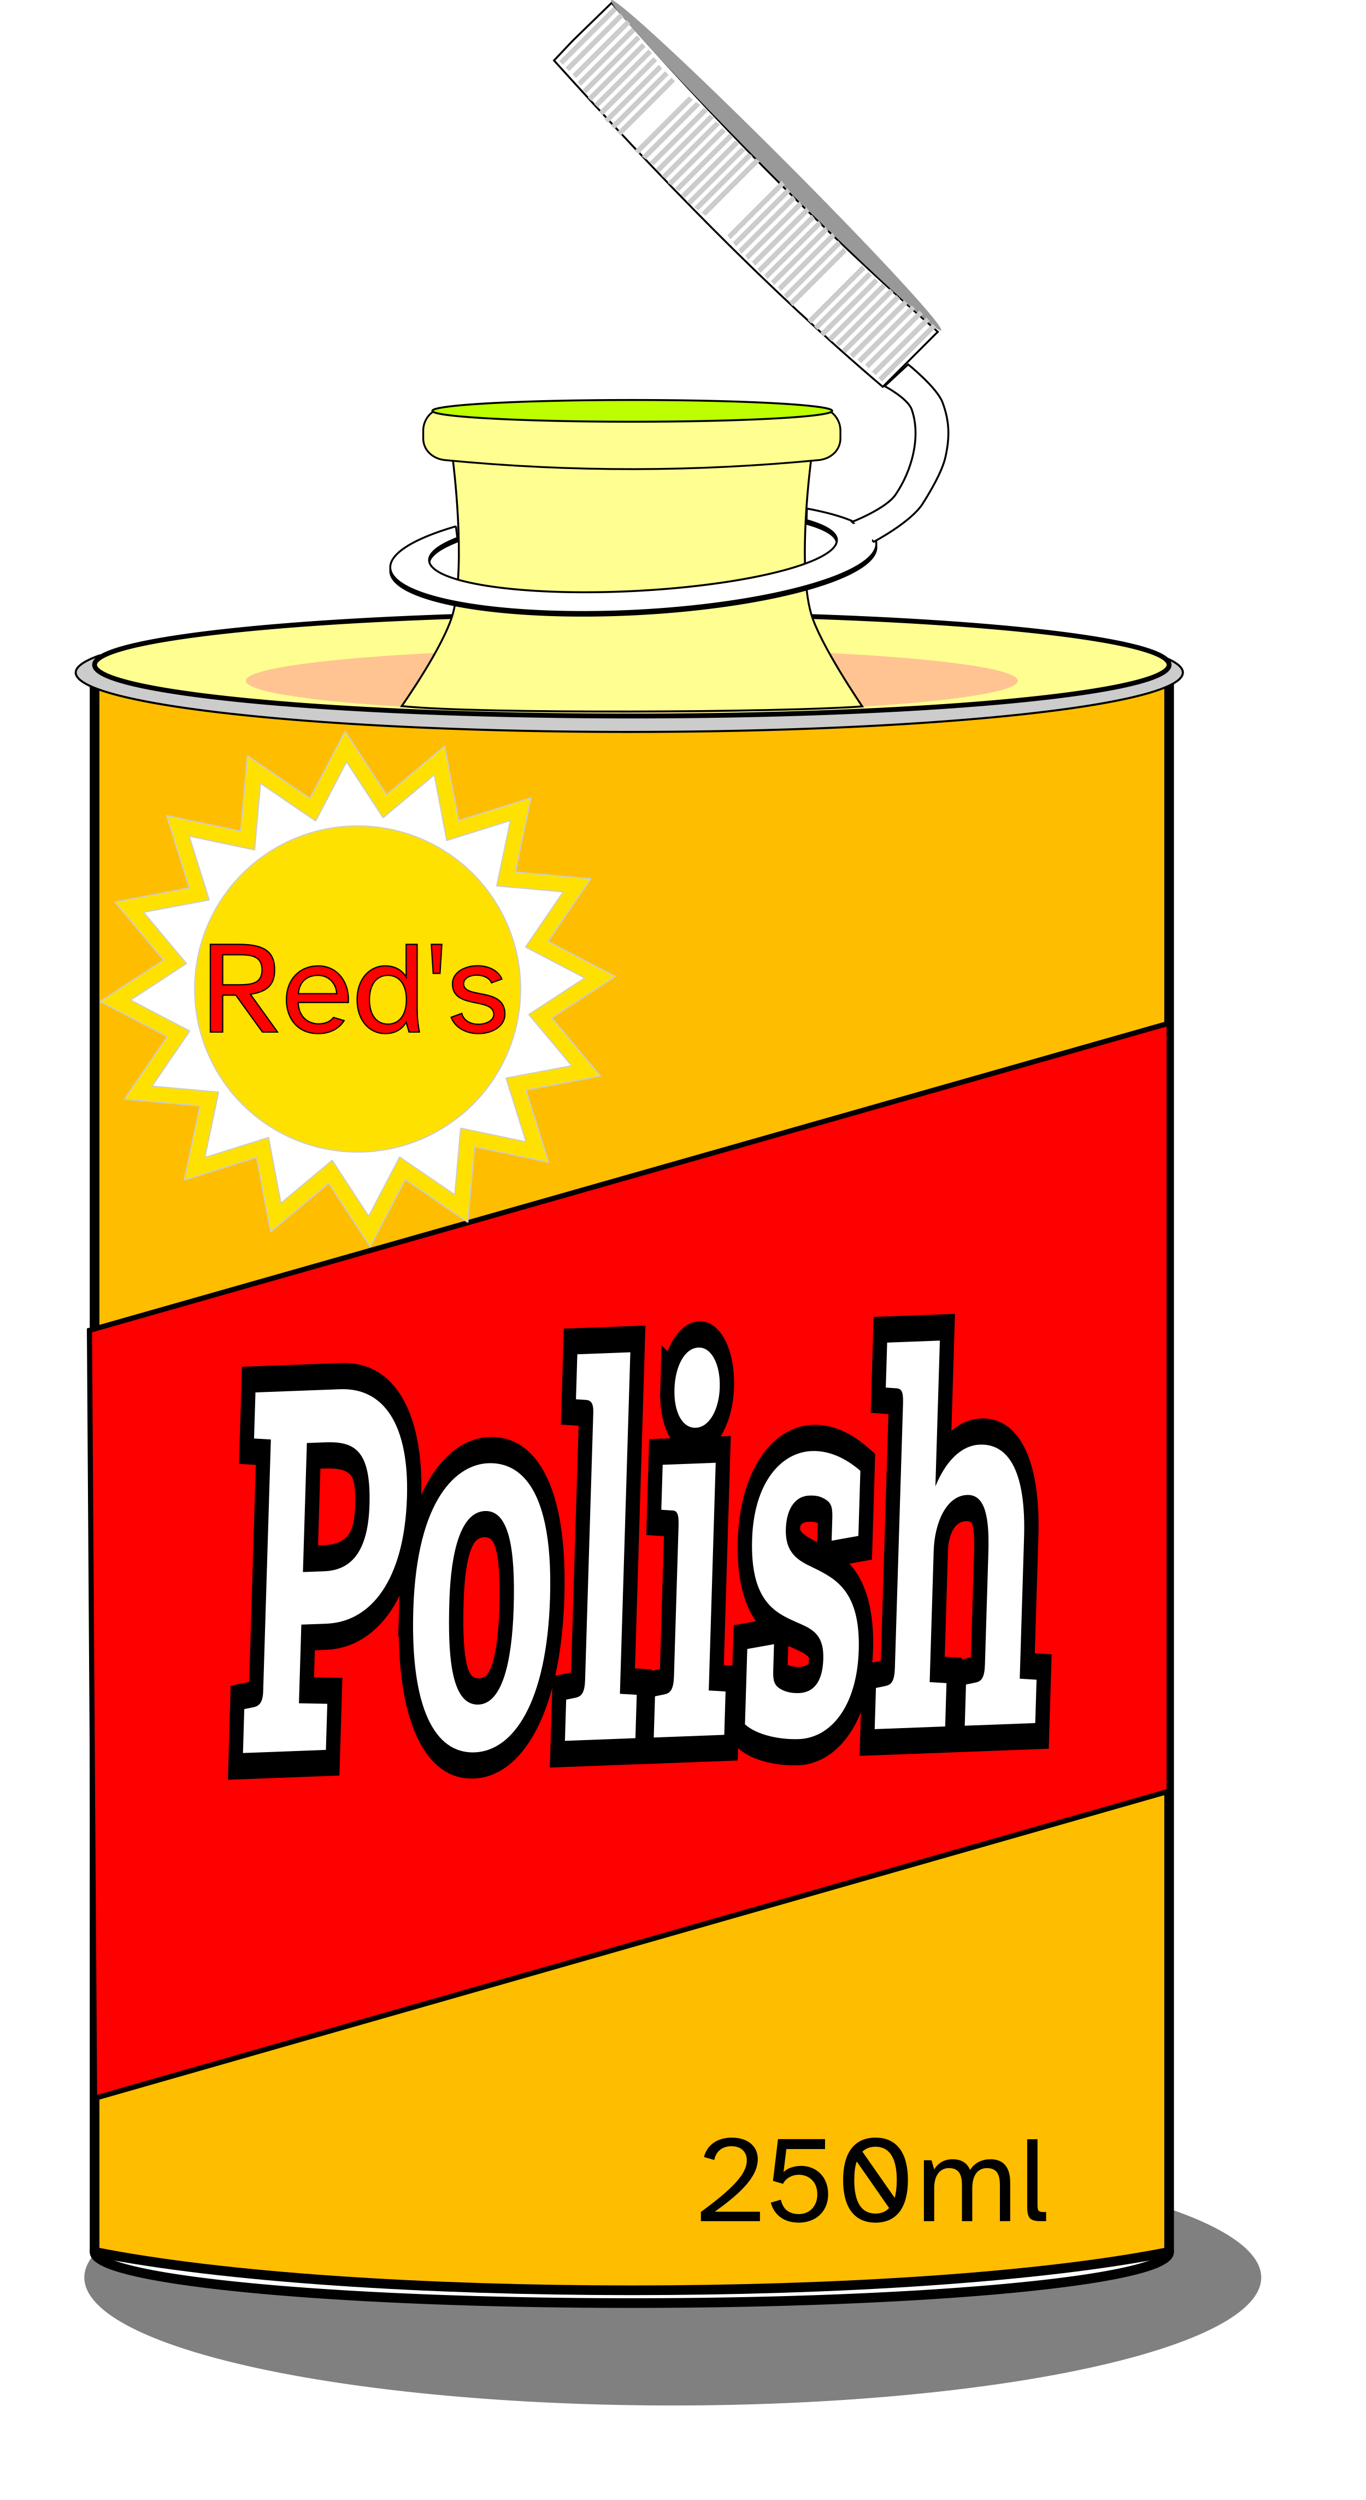 <?xml version="1.0" encoding="UTF-8" standalone="no"?>
<!-- Created with Inkscape (http://www.inkscape.org/) -->

<svg
   xmlns:dc="http://purl.org/dc/elements/1.1/"
   xmlns:cc="http://creativecommons.org/ns#"
   xmlns:rdf="http://www.w3.org/1999/02/22-rdf-syntax-ns#"
   xmlns:svg="http://www.w3.org/2000/svg"
   xmlns="http://www.w3.org/2000/svg"
   xmlns:sodipodi="http://sodipodi.sourceforge.net/DTD/sodipodi-0.dtd"
   xmlns:inkscape="http://www.inkscape.org/namespaces/inkscape"
   width="70.633mm"
   height="129.206mm"
   viewBox="0 0 70.633 129.206"
   version="1.1"
   id="svg8"
   inkscape:version="0.92.5 (0.92.5+69)"
   sodipodi:docname="polish.svg">
  <title
     id="title1298">Polish</title>
  <defs
     id="defs2">
    <filter
       inkscape:collect="always"
       style="color-interpolation-filters:sRGB"
       id="filter1193"
       x="-0.036"
       width="1.072"
       y="-0.036"
       height="1.072">
      <feGaussianBlur
         inkscape:collect="always"
         stdDeviation="0.472"
         id="feGaussianBlur1195" />
    </filter>
    <filter
       inkscape:collect="always"
       style="color-interpolation-filters:sRGB"
       id="filter1290"
       x="-0.08"
       width="1.161"
       y="-0.37"
       height="1.739">
      <feGaussianBlur
         inkscape:collect="always"
         stdDeviation="2.037"
         id="feGaussianBlur1292" />
    </filter>
  </defs>
  <sodipodi:namedview
     id="base"
     pagecolor="#ffffff"
     bordercolor="#666666"
     borderopacity="1.0"
     inkscape:pageopacity="0.0"
     inkscape:pageshadow="2"
     inkscape:zoom="1"
     inkscape:cx="174.65537"
     inkscape:cy="239.75767"
     inkscape:document-units="mm"
     inkscape:current-layer="layer1"
     showgrid="false"
     inkscape:snap-global="false"
     inkscape:window-width="1366"
     inkscape:window-height="703"
     inkscape:window-x="0"
     inkscape:window-y="0"
     inkscape:window-maximized="1">
    <inkscape:grid
       type="xygrid"
       id="grid10"
       originx="-16.277"
       originy="-100.944" />
  </sodipodi:namedview>
  <g
     inkscape:label="Layer 1"
     inkscape:groupmode="layer"
     id="layer1"
     transform="translate(-16.277,-66.85)">
    <path
       style="opacity:1;fill:#808080;fill-opacity:1;stroke:none;stroke-width:2;stroke-linecap:round;stroke-linejoin:bevel;stroke-opacity:1;filter:url(#filter1290)"
       d="m 81.492,184.552 a 30.427,6.615 0 0 1 -30.427,6.615 30.427,6.615 0 0 1 -30.427,-6.615 30.427,6.615 0 0 1 30.427,-6.615 30.427,6.615 0 0 1 30.427,6.615 z"
       id="path1240"
       inkscape:connector-curvature="0" />
    <path
       style="opacity:1;fill:#ffffff;fill-opacity:1;stroke:#000000;stroke-width:0.5;stroke-linecap:round;stroke-linejoin:bevel;stroke-opacity:1"
       d="m 76.729,183.229 a 27.781,2.646 0 0 1 -27.781,2.646 27.781,2.646 0 0 1 -27.781,-2.646 27.781,2.646 0 0 1 27.781,-2.646 27.781,2.646 0 0 1 27.781,2.646 z"
       id="ellipse16" />
    <path
       style="opacity:1;fill:#ffbd00;fill-opacity:1;stroke:#000000;stroke-width:0.5;stroke-linecap:round;stroke-linejoin:bevel;stroke-opacity:1"
       d="m 21.167,183.229 v -82.021 h 55.562 v 82.021 c -13.229,2.646 -42.333,2.646 -55.562,0 z"
       id="rect14"
       inkscape:connector-curvature="0"
       sodipodi:nodetypes="ccccc" />
    <path
       style="opacity:1;fill:#cccccc;fill-opacity:1;stroke:#000000;stroke-width:0.107;stroke-linecap:round;stroke-linejoin:bevel;stroke-opacity:1"
       d="m 48.816,104.676 a 28.624,3.07 0 0 1 -28.624,-3.07 28.624,3.07 0 0 1 1.237,-0.884 27.578,3.076 0 0 0 27.387,2.729 27.578,3.076 0 0 0 27.379,-2.739 28.624,3.07 0 0 1 1.245,0.894 28.624,3.07 0 0 1 -28.624,3.07 z"
       id="ellipse19"
       inkscape:connector-curvature="0" />
    <path
       style="opacity:1;fill:#ffff91;fill-opacity:1;stroke:#000000;stroke-width:0.25;stroke-linecap:round;stroke-linejoin:bevel;stroke-opacity:1"
       d="m 76.729,101.208 a 27.781,2.646 0 0 1 -27.781,2.646 27.781,2.646 0 0 1 -27.781,-2.646 27.781,2.646 0 0 1 27.781,-2.646 27.781,2.646 0 0 1 27.781,2.646 z"
       id="path12" />
    <path
       style="opacity:1;fill:#ffc491;fill-opacity:1;stroke:none;stroke-width:0.168;stroke-linecap:round;stroke-linejoin:bevel;stroke-opacity:1"
       d="m 68.907,102.033 a 19.959,1.667 0 0 1 -19.959,1.667 19.959,1.667 0 0 1 -19.959,-1.667 19.959,1.667 0 0 1 19.959,-1.667 19.959,1.667 0 0 1 19.959,1.667 z"
       id="ellipse836" />
    <path
       style="fill:#ffff91;fill-opacity:1;stroke:#000000;stroke-width:0.1;stroke-linecap:butt;stroke-linejoin:miter;stroke-opacity:1"
       d="m 37.05,103.341 c 0,0 2.189,-3.1 2.646,-4.779 0.695,-2.553 0,-7.938 0,-7.938 h 18.521 c 0,0 -0.729,5.394 0,7.938 0.459,1.6 2.646,4.795 2.646,4.795 -4.017,0.31 -19.879,0.404 -23.812,-0.016 z"
       id="path24"
       inkscape:connector-curvature="0"
       sodipodi:nodetypes="csccscc" />
    <path
       style="opacity:1;fill:#ffff91;fill-opacity:1;stroke:#000000;stroke-width:0.095;stroke-linecap:round;stroke-linejoin:bevel;stroke-opacity:1"
       d="m 39.286,87.977 c 6.441,0.779 12.882,0.717 19.323,0 0.619,-0.069 1.125,0.502 1.125,1.125 v 0.401 c 0,0.623 -0.504,1.065 -1.125,1.125 -6.202,0.597 -12.622,0.649 -19.323,0 -0.62,-0.06 -1.125,-0.502 -1.125,-1.125 V 89.101 c 0,-0.623 0.506,-1.199 1.125,-1.125 z"
       id="rect834"
       inkscape:connector-curvature="0"
       sodipodi:nodetypes="sssssssss" />
    <path
       inkscape:connector-curvature="0"
       id="path858"
       d="m 39.851,94.238 a 2.853,12.582 87.089 0 0 -3.393,2.148 2.853,12.582 87.089 0 0 12.71,2.21 2.853,12.582 87.089 0 0 12.421,-3.488 2.853,12.582 87.089 0 0 -3.589,-1.788 c -0.007,0.197 -0.013,0.383 -0.017,0.601 a 2.115,10.557 87.089 0 1 1.569,1.009 2.115,10.557 87.089 0 1 -10.436,2.649 2.115,10.557 87.089 0 1 -10.651,-1.577 2.115,10.557 87.089 0 1 1.461,-1.164 c -0.026,-0.218 -0.05,-0.404 -0.076,-0.601 z"
       style="opacity:1;fill:#000000;fill-opacity:1;stroke:#000000;stroke-width:0.1;stroke-linecap:round;stroke-linejoin:bevel;stroke-opacity:1" />
    <path
       style="opacity:1;fill:#ffffff;fill-opacity:1;stroke:#000000;stroke-width:0.1;stroke-linecap:round;stroke-linejoin:bevel;stroke-opacity:1"
       d="m 39.851,94.051 a 2.853,12.582 87.089 0 0 -3.393,2.148 2.853,12.582 87.089 0 0 12.71,2.21 2.853,12.582 87.089 0 0 12.421,-3.488 2.853,12.582 87.089 0 0 -3.589,-1.788 c -0.007,0.197 -0.013,0.383 -0.017,0.601 a 2.115,10.557 87.089 0 1 1.569,1.009 2.115,10.557 87.089 0 1 -10.436,2.649 2.115,10.557 87.089 0 1 -10.651,-1.577 2.115,10.557 87.089 0 1 1.461,-1.164 c -0.026,-0.218 -0.05,-0.404 -0.076,-0.601 z"
       id="path838"
       inkscape:connector-curvature="0" />
    <path
       style="fill:#ffffff;stroke:#000000;stroke-width:0.1;stroke-linecap:butt;stroke-linejoin:miter;stroke-opacity:1"
       d="m 60.336,93.822 c 0,0 1.746,-0.675 2.245,-1.403 0.843,-1.231 1.331,-2.987 0.842,-4.397 -0.203,-0.585 -1.403,-1.216 -1.403,-1.216 l 1.216,-1.123 c 0,0 1.491,1.198 1.777,1.964 0.365,0.975 0.379,1.79 0.155,2.806 -0.168,0.761 -0.767,1.773 -1.184,2.432 -0.602,0.952 -2.526,1.964 -2.526,1.964 z"
       id="path849"
       inkscape:connector-curvature="0"
       sodipodi:nodetypes="cssccssscc" />
    <path
       style="fill:#ffffff;stroke:none;stroke-width:0.265px;stroke-linecap:butt;stroke-linejoin:miter;stroke-opacity:1"
       d="m 59.962,94.009 1.59,-0.281 -0.281,1.59 z"
       id="path853"
       inkscape:connector-curvature="0" />
    <path
       style="opacity:1;fill:#bdff00;fill-opacity:1;stroke:#000000;stroke-width:0.1;stroke-linecap:round;stroke-linejoin:bevel;stroke-opacity:1"
       d="M 59.307,88.083 A 10.337,0.561 0 0 1 48.97,88.645 10.337,0.561 0 0 1 38.634,88.083 10.337,0.561 0 0 1 48.97,87.522 10.337,0.561 0 0 1 59.307,88.083 Z"
       id="path856" />
    <g
       id="g1144"
       transform="rotate(45,54.924,76.882)">
      <g
         transform="rotate(-45,54.918,76.883)"
         id="g864">
        <path
           style="fill:#ffffff;stroke:#000000;stroke-width:0.1;stroke-linecap:butt;stroke-linejoin:miter;stroke-opacity:1"
           d="m 45.888,68.96 2.012,-1.957 c 5.053,5.78 10.569,11.468 16.867,16.999 l -2.844,2.844 C 55.822,81.66 50.281,75.911 44.923,69.98 Z"
           id="path851"
           inkscape:connector-curvature="0"
           sodipodi:nodetypes="cccccc" />
        <path
           transform="rotate(45)"
           style="opacity:1;fill:#999999;fill-opacity:1;stroke:none;stroke-width:0.1;stroke-linecap:round;stroke-linejoin:bevel;stroke-opacity:1"
           d="M 105.264,13.425 A 12.067,0.472 0 0 1 93.197,13.898 12.067,0.472 0 0 1 81.13,13.425 12.067,0.472 0 0 1 93.197,12.953 12.067,0.472 0 0 1 105.264,13.425 Z"
           id="path860" />
      </g>
      <path
         inkscape:connector-curvature="0"
         id="path866"
         d="m 43.314,74.937 v 3.969"
         style="fill:none;stroke:#cccccc;stroke-width:0.265px;stroke-linecap:butt;stroke-linejoin:miter;stroke-opacity:1" />
      <path
         style="fill:none;stroke:#cccccc;stroke-width:0.265px;stroke-linecap:butt;stroke-linejoin:miter;stroke-opacity:1"
         d="m 43.782,74.937 v 3.969"
         id="path868"
         inkscape:connector-curvature="0" />
      <path
         inkscape:connector-curvature="0"
         id="path870"
         d="m 44.282,74.937 v 3.969"
         style="fill:none;stroke:#cccccc;stroke-width:0.265px;stroke-linecap:butt;stroke-linejoin:miter;stroke-opacity:1" />
      <path
         style="fill:none;stroke:#cccccc;stroke-width:0.265px;stroke-linecap:butt;stroke-linejoin:miter;stroke-opacity:1"
         d="m 44.749,75.031 v 3.969"
         id="path872"
         inkscape:connector-curvature="0" />
      <path
         inkscape:connector-curvature="0"
         id="path874"
         d="m 45.217,75.124 v 3.969"
         style="fill:none;stroke:#cccccc;stroke-width:0.265px;stroke-linecap:butt;stroke-linejoin:miter;stroke-opacity:1" />
      <path
         style="fill:none;stroke:#cccccc;stroke-width:0.265px;stroke-linecap:butt;stroke-linejoin:miter;stroke-opacity:1"
         d="m 45.685,75.218 v 3.969"
         id="path876"
         inkscape:connector-curvature="0" />
      <path
         inkscape:connector-curvature="0"
         id="path878"
         d="m 46.153,75.218 v 3.969"
         style="fill:none;stroke:#cccccc;stroke-width:0.265px;stroke-linecap:butt;stroke-linejoin:miter;stroke-opacity:1" />
      <path
         style="fill:none;stroke:#cccccc;stroke-width:0.265px;stroke-linecap:butt;stroke-linejoin:miter;stroke-opacity:1"
         d="m 46.62,75.311 v 3.969"
         id="path880"
         inkscape:connector-curvature="0" />
      <path
         inkscape:connector-curvature="0"
         id="path882"
         d="m 47.088,75.405 v 3.969"
         style="fill:none;stroke:#cccccc;stroke-width:0.265px;stroke-linecap:butt;stroke-linejoin:miter;stroke-opacity:1" />
      <path
         style="fill:none;stroke:#cccccc;stroke-width:0.265px;stroke-linecap:butt;stroke-linejoin:miter;stroke-opacity:1"
         d="m 47.556,75.405 v 3.969"
         id="path884"
         inkscape:connector-curvature="0" />
      <path
         inkscape:connector-curvature="0"
         id="path886"
         d="m 48.023,75.405 v 3.969"
         style="fill:none;stroke:#cccccc;stroke-width:0.265px;stroke-linecap:butt;stroke-linejoin:miter;stroke-opacity:1" />
      <g
         transform="matrix(1,-0.138,0,1,1.058,6.964)"
         id="g921">
        <path
           inkscape:connector-curvature="0"
           id="path888"
           d="m 48.288,75.137 v 3.969"
           style="fill:none;stroke:#cccccc;stroke-width:0.265px;stroke-linecap:butt;stroke-linejoin:miter;stroke-opacity:1" />
        <path
           style="fill:none;stroke:#cccccc;stroke-width:0.265px;stroke-linecap:butt;stroke-linejoin:miter;stroke-opacity:1"
           d="m 48.755,75.137 v 3.969"
           id="path890"
           inkscape:connector-curvature="0" />
        <path
           inkscape:connector-curvature="0"
           id="path892"
           d="m 49.255,75.137 v 3.969"
           style="fill:none;stroke:#cccccc;stroke-width:0.265px;stroke-linecap:butt;stroke-linejoin:miter;stroke-opacity:1" />
        <path
           style="fill:none;stroke:#cccccc;stroke-width:0.265px;stroke-linecap:butt;stroke-linejoin:miter;stroke-opacity:1"
           d="m 49.723,75.231 v 3.969"
           id="path894"
           inkscape:connector-curvature="0" />
        <path
           inkscape:connector-curvature="0"
           id="path896"
           d="m 50.191,75.325 v 3.969"
           style="fill:none;stroke:#cccccc;stroke-width:0.265px;stroke-linecap:butt;stroke-linejoin:miter;stroke-opacity:1" />
        <path
           style="fill:none;stroke:#cccccc;stroke-width:0.265px;stroke-linecap:butt;stroke-linejoin:miter;stroke-opacity:1"
           d="m 50.658,75.418 v 3.969"
           id="path898"
           inkscape:connector-curvature="0" />
        <path
           inkscape:connector-curvature="0"
           id="path900"
           d="m 51.126,75.418 v 3.969"
           style="fill:none;stroke:#cccccc;stroke-width:0.265px;stroke-linecap:butt;stroke-linejoin:miter;stroke-opacity:1" />
        <path
           style="fill:none;stroke:#cccccc;stroke-width:0.265px;stroke-linecap:butt;stroke-linejoin:miter;stroke-opacity:1"
           d="m 51.594,75.512 v 3.969"
           id="path902"
           inkscape:connector-curvature="0" />
        <path
           inkscape:connector-curvature="0"
           id="path904"
           d="m 52.061,75.605 v 3.969"
           style="fill:none;stroke:#cccccc;stroke-width:0.265px;stroke-linecap:butt;stroke-linejoin:miter;stroke-opacity:1" />
        <path
           style="fill:none;stroke:#cccccc;stroke-width:0.265px;stroke-linecap:butt;stroke-linejoin:miter;stroke-opacity:1"
           d="m 52.529,75.605 v 3.969"
           id="path906"
           inkscape:connector-curvature="0" />
        <path
           inkscape:connector-curvature="0"
           id="path908"
           d="m 52.997,75.605 v 3.969"
           style="fill:none;stroke:#cccccc;stroke-width:0.265px;stroke-linecap:butt;stroke-linejoin:miter;stroke-opacity:1" />
      </g>
      <path
         style="fill:none;stroke:#cccccc;stroke-width:0.265px;stroke-linecap:butt;stroke-linejoin:miter;stroke-opacity:1"
         d="m 66.561,74.844 v 3.969"
         id="path923"
         inkscape:connector-curvature="0" />
      <path
         inkscape:connector-curvature="0"
         id="path925"
         d="m 66.093,74.844 v 3.969"
         style="fill:none;stroke:#cccccc;stroke-width:0.265px;stroke-linecap:butt;stroke-linejoin:miter;stroke-opacity:1" />
      <path
         style="fill:none;stroke:#cccccc;stroke-width:0.265px;stroke-linecap:butt;stroke-linejoin:miter;stroke-opacity:1"
         d="m 65.593,74.844 v 3.969"
         id="path927"
         inkscape:connector-curvature="0" />
      <path
         inkscape:connector-curvature="0"
         id="path929"
         d="m 65.126,74.937 v 3.969"
         style="fill:none;stroke:#cccccc;stroke-width:0.265px;stroke-linecap:butt;stroke-linejoin:miter;stroke-opacity:1" />
      <path
         style="fill:none;stroke:#cccccc;stroke-width:0.265px;stroke-linecap:butt;stroke-linejoin:miter;stroke-opacity:1"
         d="m 64.658,75.031 v 3.969"
         id="path931"
         inkscape:connector-curvature="0" />
      <path
         inkscape:connector-curvature="0"
         id="path933"
         d="m 64.19,75.124 v 3.969"
         style="fill:none;stroke:#cccccc;stroke-width:0.265px;stroke-linecap:butt;stroke-linejoin:miter;stroke-opacity:1" />
      <path
         style="fill:none;stroke:#cccccc;stroke-width:0.265px;stroke-linecap:butt;stroke-linejoin:miter;stroke-opacity:1"
         d="m 63.722,75.124 v 3.969"
         id="path935"
         inkscape:connector-curvature="0" />
      <path
         inkscape:connector-curvature="0"
         id="path937"
         d="m 63.255,75.218 v 3.969"
         style="fill:none;stroke:#cccccc;stroke-width:0.265px;stroke-linecap:butt;stroke-linejoin:miter;stroke-opacity:1" />
      <path
         style="fill:none;stroke:#cccccc;stroke-width:0.265px;stroke-linecap:butt;stroke-linejoin:miter;stroke-opacity:1"
         d="m 62.787,75.311 v 3.969"
         id="path939"
         inkscape:connector-curvature="0" />
      <path
         inkscape:connector-curvature="0"
         id="path941"
         d="m 62.319,75.311 v 3.969"
         style="fill:none;stroke:#cccccc;stroke-width:0.265px;stroke-linecap:butt;stroke-linejoin:miter;stroke-opacity:1" />
      <path
         style="fill:none;stroke:#cccccc;stroke-width:0.265px;stroke-linecap:butt;stroke-linejoin:miter;stroke-opacity:1"
         d="m 61.852,75.311 v 3.969"
         id="path943"
         inkscape:connector-curvature="0" />
      <g
         id="g967"
         transform="matrix(-1,-0.138,0,1,108.817,6.87)">
        <path
           style="fill:none;stroke:#cccccc;stroke-width:0.265px;stroke-linecap:butt;stroke-linejoin:miter;stroke-opacity:1"
           d="m 48.288,75.137 v 3.969"
           id="path945"
           inkscape:connector-curvature="0" />
        <path
           inkscape:connector-curvature="0"
           id="path947"
           d="m 48.755,75.137 v 3.969"
           style="fill:none;stroke:#cccccc;stroke-width:0.265px;stroke-linecap:butt;stroke-linejoin:miter;stroke-opacity:1" />
        <path
           style="fill:none;stroke:#cccccc;stroke-width:0.265px;stroke-linecap:butt;stroke-linejoin:miter;stroke-opacity:1"
           d="m 49.255,75.137 v 3.969"
           id="path949"
           inkscape:connector-curvature="0" />
        <path
           inkscape:connector-curvature="0"
           id="path951"
           d="m 49.723,75.231 v 3.969"
           style="fill:none;stroke:#cccccc;stroke-width:0.265px;stroke-linecap:butt;stroke-linejoin:miter;stroke-opacity:1" />
        <path
           style="fill:none;stroke:#cccccc;stroke-width:0.265px;stroke-linecap:butt;stroke-linejoin:miter;stroke-opacity:1"
           d="m 50.191,75.325 v 3.969"
           id="path953"
           inkscape:connector-curvature="0" />
        <path
           inkscape:connector-curvature="0"
           id="path955"
           d="m 50.658,75.418 v 3.969"
           style="fill:none;stroke:#cccccc;stroke-width:0.265px;stroke-linecap:butt;stroke-linejoin:miter;stroke-opacity:1" />
        <path
           style="fill:none;stroke:#cccccc;stroke-width:0.265px;stroke-linecap:butt;stroke-linejoin:miter;stroke-opacity:1"
           d="m 51.126,75.418 v 3.969"
           id="path957"
           inkscape:connector-curvature="0" />
        <path
           inkscape:connector-curvature="0"
           id="path959"
           d="m 51.594,75.512 v 3.969"
           style="fill:none;stroke:#cccccc;stroke-width:0.265px;stroke-linecap:butt;stroke-linejoin:miter;stroke-opacity:1" />
        <path
           style="fill:none;stroke:#cccccc;stroke-width:0.265px;stroke-linecap:butt;stroke-linejoin:miter;stroke-opacity:1"
           d="m 52.061,75.605 v 3.969"
           id="path961"
           inkscape:connector-curvature="0" />
        <path
           inkscape:connector-curvature="0"
           id="path963"
           d="m 52.529,75.605 v 3.969"
           style="fill:none;stroke:#cccccc;stroke-width:0.265px;stroke-linecap:butt;stroke-linejoin:miter;stroke-opacity:1" />
        <path
           style="fill:none;stroke:#cccccc;stroke-width:0.265px;stroke-linecap:butt;stroke-linejoin:miter;stroke-opacity:1"
           d="m 52.997,75.605 v 3.969"
           id="path965"
           inkscape:connector-curvature="0" />
      </g>
    </g>
    <path
       style="fill:#ff0000;stroke:#000000;stroke-width:0.265px;stroke-linecap:butt;stroke-linejoin:miter;stroke-opacity:1"
       d="m 20.902,135.604 55.827,-15.875 v 39.688 l -55.562,15.875 z"
       id="path1146"
       inkscape:connector-curvature="0" />
    <g
       id="g1201"
       transform="matrix(0.658,0,0,0.658,62.625,65.294)">
      <path
         style="opacity:1;fill:#ffe100;fill-opacity:1;stroke:#cccccc;stroke-width:0.1;stroke-linecap:round;stroke-linejoin:bevel;stroke-opacity:1"
         inkscape:transform-center-y="-1.0083989e-06"
         d="m -29.104,87.979 1.782,5.68 -5.826,-1.222 -0.528,5.93 -4.915,-3.359 -2.757,5.277 -3.256,-4.984 -4.566,3.82 -1.101,-5.85 -5.68,1.782 1.222,-5.826 -5.93,-0.528 3.359,-4.915 -5.277,-2.757 4.984,-3.256 -3.82,-4.566 5.85,-1.101 -1.782,-5.68 5.826,1.222 0.528,-5.93 4.915,3.359 2.757,-5.277 3.256,4.984 4.566,-3.82 1.101,5.85 5.68,-1.782 -1.222,5.826 5.93,0.528 -3.359,4.915 5.277,2.757 -4.984,3.256 3.82,4.566 z"
         id="path1154" />
      <path
         transform="matrix(1.134,0,0,1.134,5.672,-10.724)"
         inkscape:connector-curvature="0"
         id="path1158"
         d="m -43.099,64.309 -2.143,4.101 -3.82,-2.61 -0.41,4.609 -4.528,-0.95 1.385,4.415 -4.547,0.855 2.969,3.549 -3.874,2.531 4.101,2.142 -2.61,3.82 4.609,0.41 -0.95,4.528 4.415,-1.385 0.855,4.547 3.549,-2.969 2.53,3.874 2.143,-4.101 3.82,2.61 0.41,-4.608 4.528,0.949 -1.385,-4.415 4.547,-0.855 -2.969,-3.549 3.874,-2.53 -4.101,-2.143 2.61,-3.82 -4.609,-0.41 0.95,-4.528 -4.415,1.385 -0.855,-4.547 -3.549,2.969 z m 0.765,4.438 A 11.295,11.295 0 0 1 -31.038,80.042 11.295,11.295 0 0 1 -42.333,91.337 11.295,11.295 0 0 1 -53.628,80.042 11.295,11.295 0 0 1 -42.333,68.747 Z"
         style="opacity:1;fill:#ffffff;fill-opacity:1;stroke:#cccccc;stroke-width:0.078;stroke-linecap:round;stroke-linejoin:bevel;stroke-opacity:1;filter:url(#filter1193)" />
      <g
         aria-label="Red's"
         style="font-style:normal;font-variant:normal;font-weight:normal;font-stretch:normal;font-size:10.305px;line-height:1.25;font-family:'Atkinson Hyperlegible';-inkscape-font-specification:'Atkinson Hyperlegible';text-align:center;letter-spacing:0px;word-spacing:0px;text-anchor:middle;fill:#ff0000;stroke:#000000;stroke-width:0.1"
         id="text1150">
        <path
           d="m -52.938,83.422 v -2.896 h 1.031 l 2.092,2.896 h 1.185 l -2.133,-2.968 c 1.597,-0.227 1.906,-1 1.906,-1.937 0,-1.649 -1.185,-1.979 -2.865,-1.979 h -2.185 v 6.884 z m 1.288,-6.07 c 1.01,0 1.803,0.124 1.803,1.185 0,1.061 -0.794,1.175 -1.803,1.175 h -1.288 v -2.36 z"
           style="fill:#ff0000;stroke:#000000;stroke-width:0.1"
           id="path1326" />
        <path
           d="m -45.425,83.545 c 0.958,0 1.659,-0.423 2.03,-1.02 l -0.835,-0.247 c -0.237,0.309 -0.618,0.505 -1.195,0.505 -0.629,0 -1.536,-0.392 -1.577,-1.68 h 3.937 c 0.103,-1.463 -0.752,-2.875 -2.381,-2.875 -1.402,0 -2.484,1.031 -2.484,2.648 0,1.505 0.897,2.669 2.504,2.669 z m -0.021,-4.576 c 0.907,0 1.453,0.721 1.463,1.443 h -3.009 c 0.082,-1.031 0.773,-1.443 1.546,-1.443 z"
           style="fill:#ff0000;stroke:#000000;stroke-width:0.1"
           id="path1328" />
        <path
           d="m -40.18,83.545 c 0.804,0 1.35,-0.35 1.659,-0.897 l 0.227,0.773 h 0.814 c -0.175,-0.897 -0.175,-1.587 -0.175,-1.927 v -4.957 h -0.866 v 2.576 c -0.309,-0.536 -0.855,-0.886 -1.659,-0.886 -1.165,0 -2.195,0.979 -2.195,2.659 0,1.69 1.031,2.659 2.195,2.659 z m 0.227,-4.576 c 0.876,0 1.453,0.701 1.453,1.917 0,1.216 -0.577,1.917 -1.453,1.917 -0.876,0 -1.453,-0.701 -1.453,-1.917 0,-1.216 0.577,-1.917 1.453,-1.917 z"
           style="fill:#ff0000;stroke:#000000;stroke-width:0.1"
           id="path1330" />
        <path
           d="m -36.397,78.815 h 0.536 l 0.144,-2.277 h -0.824 z"
           style="fill:#ff0000;stroke:#000000;stroke-width:0.1"
           id="path1332" />
        <path
           d="m -34.986,82.268 c 0.34,0.876 1.257,1.278 2.144,1.278 1.061,0 2.082,-0.556 2.082,-1.525 0,-2.174 -3.246,-1.154 -3.246,-2.391 0,-0.443 0.505,-0.68 1.031,-0.68 0.484,0 0.989,0.196 1.165,0.608 l 0.814,-0.299 c -0.309,-0.711 -1.113,-1.041 -1.917,-1.041 -0.989,0 -1.968,0.505 -1.968,1.422 0,2.04 3.246,1.01 3.246,2.411 0,0.464 -0.598,0.763 -1.206,0.763 -0.567,0 -1.154,-0.247 -1.309,-0.855 z"
           style="fill:#ff0000;stroke:#000000;stroke-width:0.1"
           id="path1334" />
      </g>
    </g>
    <g
       aria-label="Reputation Polish"
       transform="matrix(1.215,-0.046,-0.068,2.223,-68.361,-148.031)"
       style="font-style:normal;font-variant:normal;font-weight:bold;font-stretch:normal;font-size:12.604px;line-height:1.25;font-family:'Bree Serif';-inkscape-font-specification:'Bree Serif Bold';text-align:center;letter-spacing:0px;word-spacing:0px;text-anchor:middle;fill:#ffff00;stroke:#000000;stroke-width:1.218"
       id="text1205">
      <path
         inkscape:connector-curvature="0"
         d="m 87.794,139.234 h 3.529 v -1.071 l -1.21,-0.038 v -1.828 h 1.071 c 1.903,0 3.264,-0.958 3.264,-2.874 0,-1.689 -1.134,-2.571 -2.987,-2.571 h -3.605 v 1.071 l 0.718,0.038 v 5.861 c 0,0.252 -0.151,0.328 -0.366,0.353 l -0.416,0.038 z m 2.319,-4.159 v -3 h 0.769 c 1.235,0 1.979,0.202 1.979,1.5 0,1.122 -0.744,1.5 -1.84,1.5 z"
         style="font-style:normal;font-variant:normal;font-weight:bold;font-stretch:normal;font-family:'Bree Serif';-inkscape-font-specification:'Bree Serif Bold';fill:#ffff00;stroke:#000000;stroke-width:1.218"
         id="path1357" />
      <path
         inkscape:connector-curvature="0"
         d="m 97.764,138.314 c -1.21,0 -1.374,-1.26 -1.374,-2.432 0,-1.21 0.403,-2.067 1.399,-2.067 1.008,0 1.349,0.87 1.349,2.281 0,1.311 -0.391,2.218 -1.374,2.218 z m -2.899,-2.256 c 0,2.281 1.109,3.365 2.798,3.365 1.664,0 3.012,-1.109 3.012,-3.529 0,-2.899 -1.878,-3.189 -2.811,-3.189 -1.298,0 -3,0.731 -3,3.353 z"
         style="font-style:normal;font-variant:normal;font-weight:bold;font-stretch:normal;font-family:'Bree Serif';-inkscape-font-specification:'Bree Serif Bold';fill:#ffff00;stroke:#000000;stroke-width:1.218"
         id="path1359" />
      <path
         inkscape:connector-curvature="0"
         d="m 103.776,130.248 h -2.256 v 1.046 l 0.441,0.025 c 0.189,0.013 0.315,0.076 0.315,0.302 v 6.214 c 0,0.302 -0.139,0.378 -0.365,0.403 l -0.416,0.038 v 0.958 h 3 v -1.008 l -0.718,-0.038 z"
         style="font-style:normal;font-variant:normal;font-weight:bold;font-stretch:normal;font-family:'Bree Serif';-inkscape-font-specification:'Bree Serif Bold';fill:#ffff00;stroke:#000000;stroke-width:1.218"
         id="path1361" />
      <path
         inkscape:connector-curvature="0"
         d="m 107.557,132.895 h -2.256 v 1.046 l 0.441,0.025 c 0.239,0 0.315,0.088 0.315,0.366 v 3.504 c 0,0.302 -0.139,0.378 -0.365,0.403 l -0.416,0.038 v 0.958 h 3 v -1.008 l -0.718,-0.038 z m -1.853,-1.752 c 0,0.529 0.378,0.92 0.958,0.92 0.567,0 0.97,-0.391 0.97,-0.92 0,-0.529 -0.403,-0.945 -0.958,-0.945 -0.592,0 -0.97,0.416 -0.97,0.945 z"
         style="font-style:normal;font-variant:normal;font-weight:bold;font-stretch:normal;font-family:'Bree Serif';-inkscape-font-specification:'Bree Serif Bold';fill:#ffff00;stroke:#000000;stroke-width:1.218"
         id="path1363" />
      <path
         inkscape:connector-curvature="0"
         d="m 112.308,133.853 c 0.227,0.088 0.29,0.189 0.29,0.429 v 0.529 l 1.134,-0.088 v -1.512 c -0.492,-0.239 -1.235,-0.504 -2.092,-0.504 -1.323,0 -2.432,0.693 -2.432,2.004 0,1.399 1.021,1.714 1.954,1.954 0.681,0.176 1.235,0.29 1.235,0.895 0,0.529 -0.366,0.769 -0.996,0.769 -0.302,0 -0.592,-0.038 -0.832,-0.126 -0.227,-0.088 -0.29,-0.189 -0.29,-0.429 v -0.605 l -1.134,0.088 v 1.752 c 0.529,0.265 1.525,0.391 2.319,0.391 1.349,0 2.432,-0.706 2.432,-2.017 0,-1.374 -1.084,-1.689 -2.067,-1.966 -0.592,-0.164 -1.197,-0.34 -1.197,-0.92 0,-0.504 0.403,-0.756 0.945,-0.756 0.302,0 0.492,0.025 0.731,0.113 z"
         style="font-style:normal;font-variant:normal;font-weight:bold;font-stretch:normal;font-family:'Bree Serif';-inkscape-font-specification:'Bree Serif Bold';fill:#ffff00;stroke:#000000;stroke-width:1.218"
         id="path1365" />
      <path
         inkscape:connector-curvature="0"
         d="m 115.459,137.823 c 0,0.315 -0.126,0.391 -0.365,0.416 l -0.416,0.038 v 0.958 h 3 v -1.008 l -0.718,-0.038 v -3.05 c 0,-0.655 0.466,-1.273 1.349,-1.273 0.807,0 0.983,0.592 0.983,1.361 v 2.596 c 0,0.315 -0.126,0.391 -0.365,0.416 l -0.416,0.038 v 0.958 h 3 v -1.008 l -0.718,-0.038 v -3.29 c 0,-1.487 -0.744,-2.193 -2.004,-2.193 -0.832,0 -1.462,0.391 -1.84,0.933 v -3.39 h -2.243 v 1.046 l 0.441,0.025 c 0.239,0.013 0.315,0.088 0.315,0.365 z"
         style="font-style:normal;font-variant:normal;font-weight:bold;font-stretch:normal;font-family:'Bree Serif';-inkscape-font-specification:'Bree Serif Bold';fill:#ffff00;stroke:#000000;stroke-width:1.218"
         id="path1367" />
    </g>
    <g
       aria-label="Reputation Polish"
       transform="matrix(1.215,-0.046,-0.068,2.223,-68.361,-148.031)"
       style="font-style:normal;font-variant:normal;font-weight:bold;font-stretch:normal;font-size:12.604px;line-height:1.25;font-family:'Bree Serif';-inkscape-font-specification:'Bree Serif Bold';text-align:center;letter-spacing:0px;word-spacing:0px;text-anchor:middle;fill:#ffffff;stroke:none;stroke-width:2"
       id="text1219">
      <path
         inkscape:connector-curvature="0"
         d="m 87.794,139.234 h 3.529 v -1.071 l -1.21,-0.038 v -1.828 h 1.071 c 1.903,0 3.264,-0.958 3.264,-2.874 0,-1.689 -1.134,-2.571 -2.987,-2.571 h -3.605 v 1.071 l 0.718,0.038 v 5.861 c 0,0.252 -0.151,0.328 -0.366,0.353 l -0.416,0.038 z m 2.319,-4.159 v -3 h 0.769 c 1.235,0 1.979,0.202 1.979,1.5 0,1.122 -0.744,1.5 -1.84,1.5 z"
         style="font-style:normal;font-variant:normal;font-weight:bold;font-stretch:normal;font-family:'Bree Serif';-inkscape-font-specification:'Bree Serif Bold';fill:#ffffff;stroke:none;stroke-width:2"
         id="path1390" />
      <path
         inkscape:connector-curvature="0"
         d="m 97.764,138.314 c -1.21,0 -1.374,-1.26 -1.374,-2.432 0,-1.21 0.403,-2.067 1.399,-2.067 1.008,0 1.349,0.87 1.349,2.281 0,1.311 -0.391,2.218 -1.374,2.218 z m -2.899,-2.256 c 0,2.281 1.109,3.365 2.798,3.365 1.664,0 3.012,-1.109 3.012,-3.529 0,-2.899 -1.878,-3.189 -2.811,-3.189 -1.298,0 -3,0.731 -3,3.353 z"
         style="font-style:normal;font-variant:normal;font-weight:bold;font-stretch:normal;font-family:'Bree Serif';-inkscape-font-specification:'Bree Serif Bold';fill:#ffffff;stroke:none;stroke-width:2"
         id="path1392" />
      <path
         inkscape:connector-curvature="0"
         d="m 103.776,130.248 h -2.256 v 1.046 l 0.441,0.025 c 0.189,0.013 0.315,0.076 0.315,0.302 v 6.214 c 0,0.302 -0.139,0.378 -0.365,0.403 l -0.416,0.038 v 0.958 h 3 v -1.008 l -0.718,-0.038 z"
         style="font-style:normal;font-variant:normal;font-weight:bold;font-stretch:normal;font-family:'Bree Serif';-inkscape-font-specification:'Bree Serif Bold';fill:#ffffff;stroke:none;stroke-width:2"
         id="path1394" />
      <path
         inkscape:connector-curvature="0"
         d="m 107.557,132.895 h -2.256 v 1.046 l 0.441,0.025 c 0.239,0 0.315,0.088 0.315,0.366 v 3.504 c 0,0.302 -0.139,0.378 -0.365,0.403 l -0.416,0.038 v 0.958 h 3 v -1.008 l -0.718,-0.038 z m -1.853,-1.752 c 0,0.529 0.378,0.92 0.958,0.92 0.567,0 0.97,-0.391 0.97,-0.92 0,-0.529 -0.403,-0.945 -0.958,-0.945 -0.592,0 -0.97,0.416 -0.97,0.945 z"
         style="font-style:normal;font-variant:normal;font-weight:bold;font-stretch:normal;font-family:'Bree Serif';-inkscape-font-specification:'Bree Serif Bold';fill:#ffffff;stroke:none;stroke-width:2"
         id="path1396" />
      <path
         inkscape:connector-curvature="0"
         d="m 112.308,133.853 c 0.227,0.088 0.29,0.189 0.29,0.429 v 0.529 l 1.134,-0.088 v -1.512 c -0.492,-0.239 -1.235,-0.504 -2.092,-0.504 -1.323,0 -2.432,0.693 -2.432,2.004 0,1.399 1.021,1.714 1.954,1.954 0.681,0.176 1.235,0.29 1.235,0.895 0,0.529 -0.366,0.769 -0.996,0.769 -0.302,0 -0.592,-0.038 -0.832,-0.126 -0.227,-0.088 -0.29,-0.189 -0.29,-0.429 v -0.605 l -1.134,0.088 v 1.752 c 0.529,0.265 1.525,0.391 2.319,0.391 1.349,0 2.432,-0.706 2.432,-2.017 0,-1.374 -1.084,-1.689 -2.067,-1.966 -0.592,-0.164 -1.197,-0.34 -1.197,-0.92 0,-0.504 0.403,-0.756 0.945,-0.756 0.302,0 0.492,0.025 0.731,0.113 z"
         style="font-style:normal;font-variant:normal;font-weight:bold;font-stretch:normal;font-family:'Bree Serif';-inkscape-font-specification:'Bree Serif Bold';fill:#ffffff;stroke:none;stroke-width:2"
         id="path1398" />
      <path
         inkscape:connector-curvature="0"
         d="m 115.459,137.823 c 0,0.315 -0.126,0.391 -0.365,0.416 l -0.416,0.038 v 0.958 h 3 v -1.008 l -0.718,-0.038 v -3.05 c 0,-0.655 0.466,-1.273 1.349,-1.273 0.807,0 0.983,0.592 0.983,1.361 v 2.596 c 0,0.315 -0.126,0.391 -0.365,0.416 l -0.416,0.038 v 0.958 h 3 v -1.008 l -0.718,-0.038 v -3.29 c 0,-1.487 -0.744,-2.193 -2.004,-2.193 -0.832,0 -1.462,0.391 -1.84,0.933 v -3.39 h -2.243 v 1.046 l 0.441,0.025 c 0.239,0.013 0.315,0.088 0.315,0.365 z"
         style="font-style:normal;font-variant:normal;font-weight:bold;font-stretch:normal;font-family:'Bree Serif';-inkscape-font-specification:'Bree Serif Bold';fill:#ffffff;stroke:none;stroke-width:2"
         id="path1400" />
    </g>
    <g
       aria-label="250ml"
       style="font-style:normal;font-variant:normal;font-weight:normal;font-stretch:normal;font-size:6.35px;line-height:1.25;font-family:'Atkinson Hyperlegible';-inkscape-font-specification:'Atkinson Hyperlegible';text-align:center;letter-spacing:0px;word-spacing:0px;text-anchor:middle;stroke-width:0.265"
       id="text1296">
      <path
         d="m 55.573,181.642 v -0.489 h -2.337 c 1.187,-0.857 2.223,-1.734 2.223,-2.718 0,-0.711 -0.565,-1.111 -1.346,-1.111 -0.749,0 -1.283,0.387 -1.435,1.003 l 0.533,0.152 c 0.102,-0.514 0.489,-0.711 0.889,-0.711 0.502,0 0.794,0.298 0.794,0.737 0,0.749 -0.876,1.556 -2.375,2.661 v 0.476 z"
         style="stroke-width:0.265"
         id="path1403" />
      <path
         d="m 56.132,180.683 c 0.159,0.572 0.603,1.035 1.46,1.035 0.787,0 1.505,-0.502 1.505,-1.473 0,-0.933 -0.648,-1.46 -1.391,-1.46 -0.349,0 -0.692,0.102 -0.914,0.318 l 0.146,-1.187 h 2 v -0.514 h -2.432 l -0.26,2.159 0.521,0.152 c 0.089,-0.21 0.381,-0.47 0.819,-0.47 0.457,0 0.953,0.305 0.953,1.01 0,0.654 -0.438,1.022 -0.946,1.022 -0.552,0 -0.838,-0.279 -0.94,-0.743 z"
         style="stroke-width:0.265"
         id="path1405" />
      <path
         d="m 61.548,181.718 c 1.092,0 1.676,-0.781 1.676,-2.203 0,-1.41 -0.584,-2.191 -1.676,-2.191 -1.092,0 -1.676,0.781 -1.676,2.191 0,1.422 0.584,2.203 1.676,2.203 z m -1.099,-2.203 c 0,-0.375 0.038,-0.699 0.127,-0.959 l 1.676,2.407 c -0.171,0.184 -0.406,0.286 -0.705,0.286 -0.749,0 -1.099,-0.622 -1.099,-1.734 z m 1.099,-1.721 c 0.743,0 1.099,0.616 1.099,1.721 0,0.362 -0.038,0.673 -0.108,0.921 l -1.67,-2.388 c 0.171,-0.165 0.4,-0.254 0.679,-0.254 z"
         style="stroke-width:0.265"
         id="path1407" />
      <path
         d="m 64.05,178.492 v 3.15 h 0.533 v -1.708 c 0,-0.673 0.305,-1.035 0.762,-1.035 0.578,0 0.673,0.425 0.673,0.908 v 1.835 h 0.533 v -1.708 c 0,-0.673 0.298,-1.035 0.756,-1.035 0.584,0 0.673,0.425 0.673,0.908 v 1.835 h 0.533 v -1.994 c 0,-0.718 -0.286,-1.206 -1.016,-1.206 -0.438,0 -0.806,0.165 -1.06,0.552 -0.14,-0.343 -0.425,-0.552 -0.908,-0.552 -0.47,0 -0.768,0.229 -0.946,0.527 l -0.14,-0.476 z"
         style="stroke-width:0.265"
         id="path1409" />
      <path
         d="m 69.391,180.854 c 0,0.654 0.14,0.787 0.743,0.787 h 0.235 v -0.47 h -0.121 c -0.298,0 -0.324,-0.083 -0.324,-0.406 v -3.359 h -0.533 z"
         style="stroke-width:0.265"
         id="path1411" />
    </g>
  </g>
</svg>
